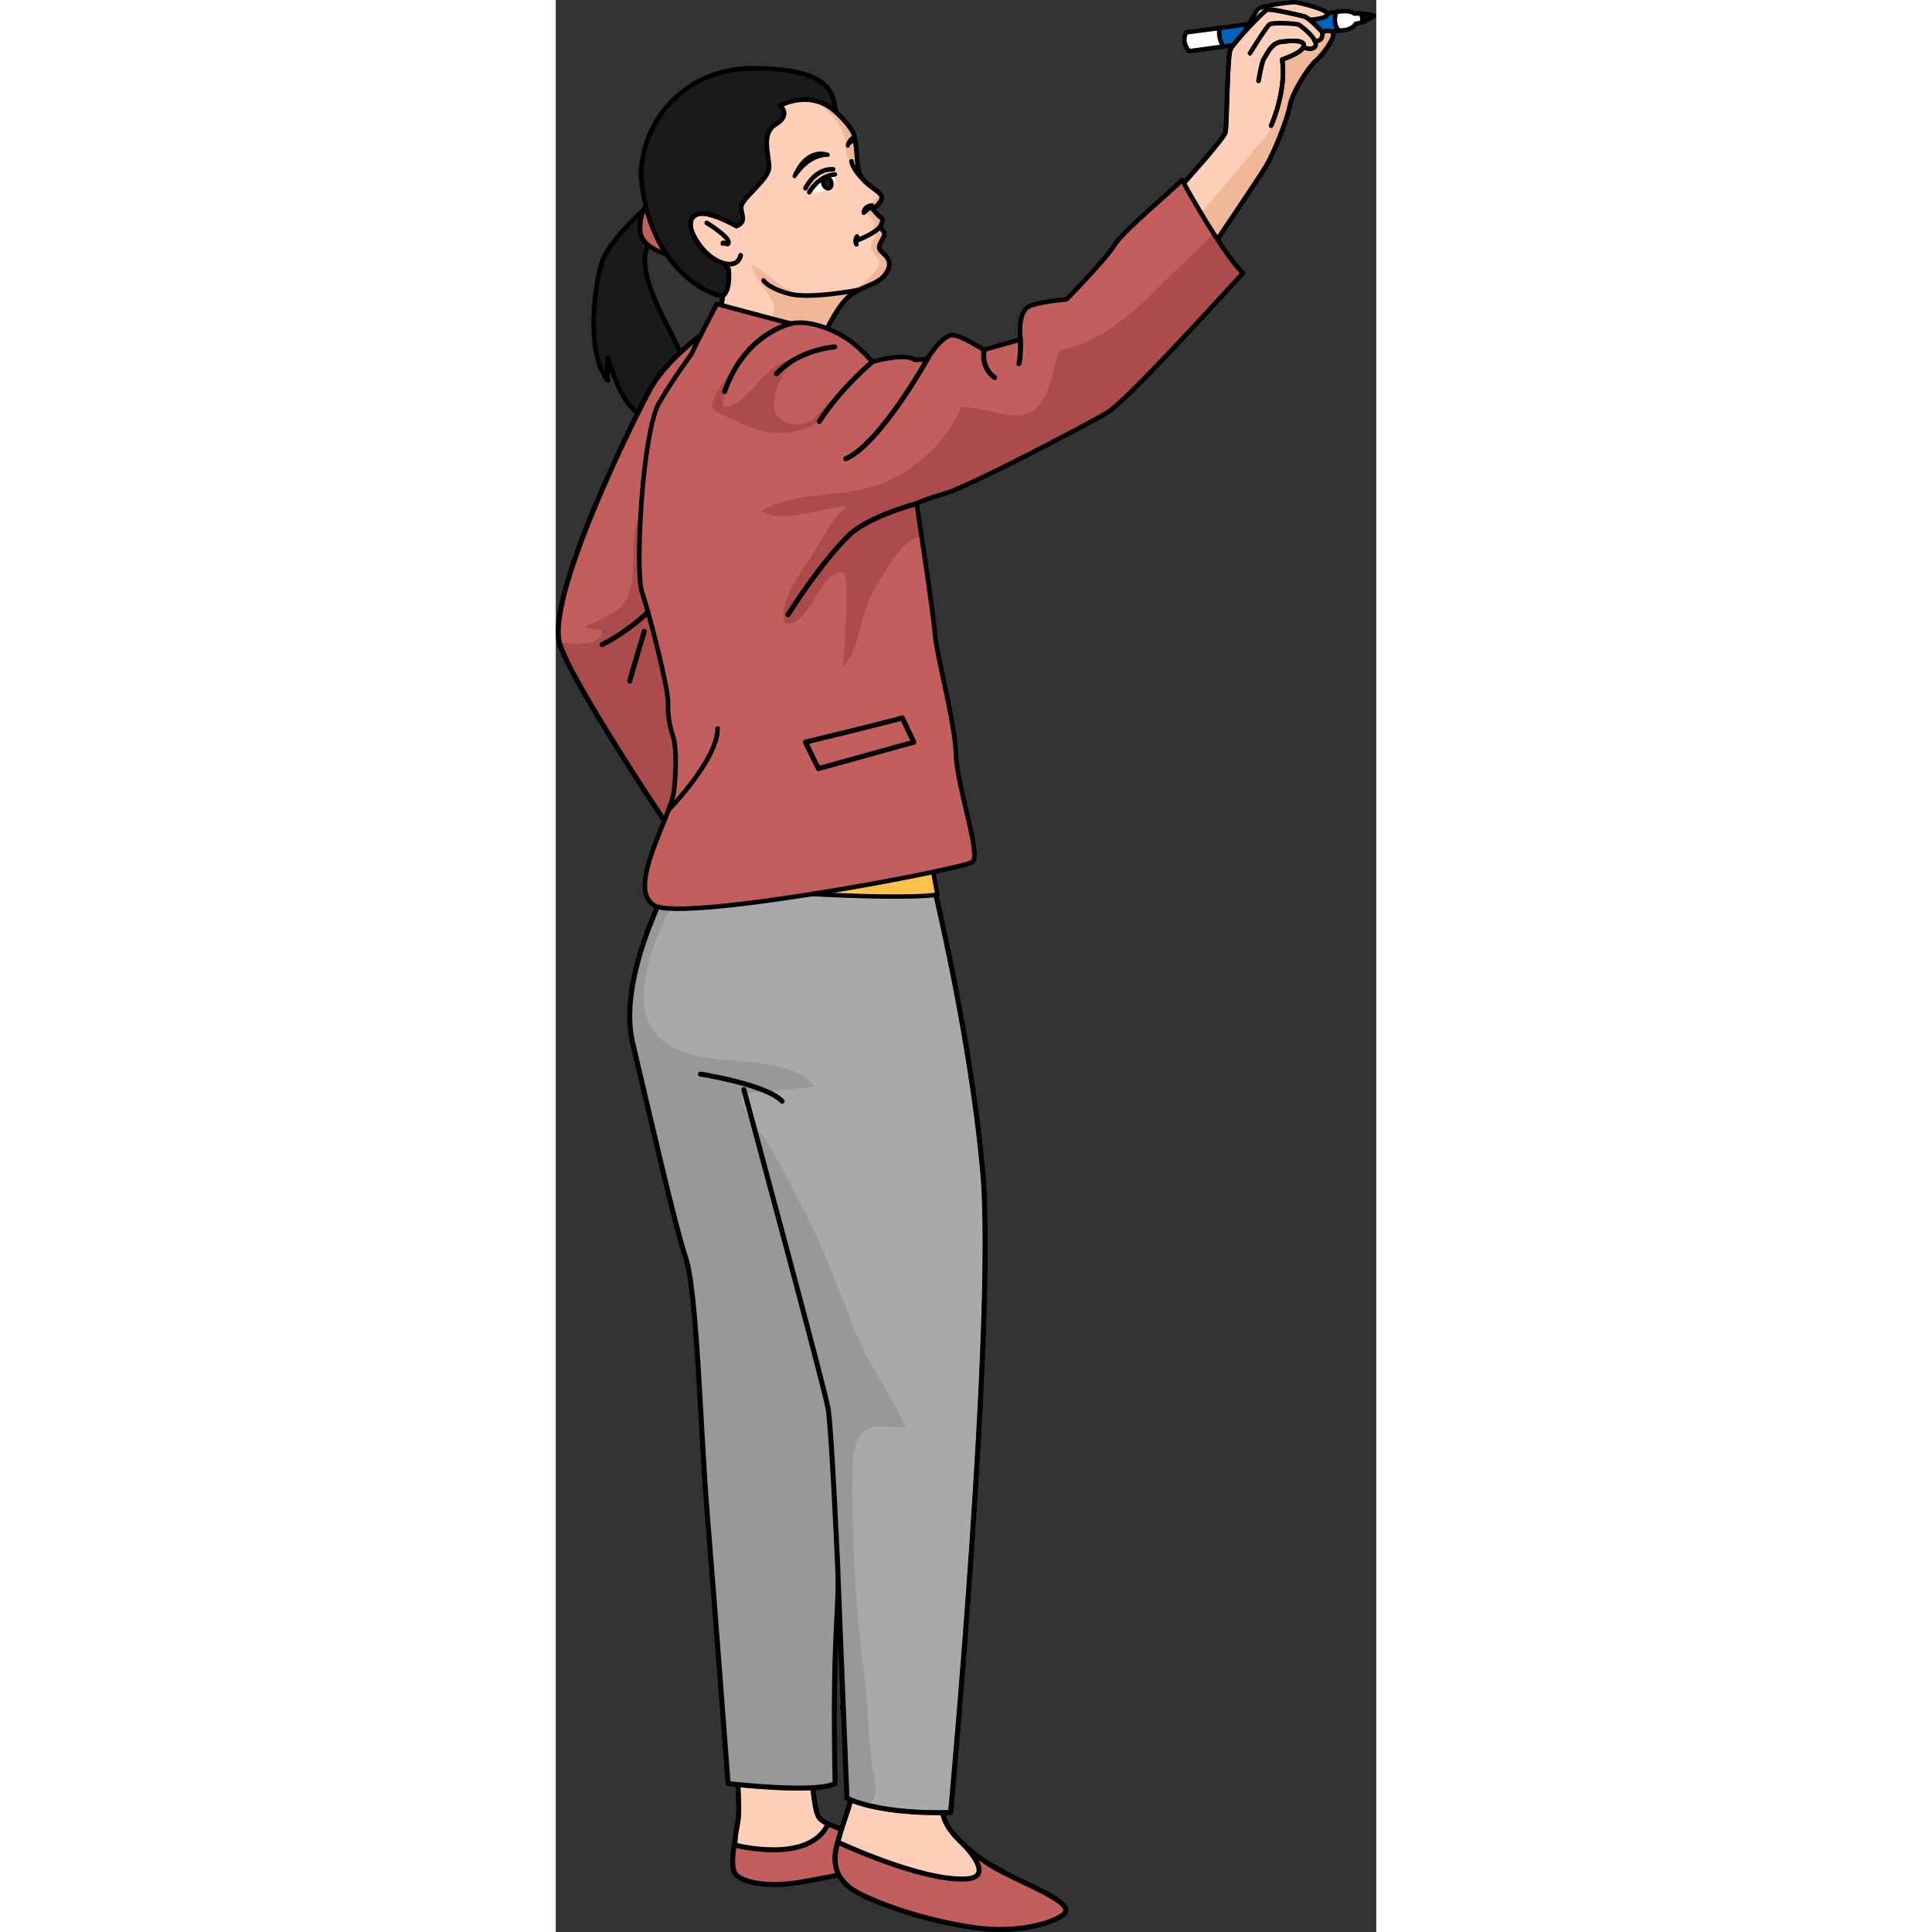 <?xml version="1.0" encoding="utf-8"?>
<!-- Created by: Science Figures, www.sciencefigures.org, Generator: Science Figures Editor -->
<!DOCTYPE svg PUBLIC "-//W3C//DTD SVG 1.1//EN" "http://www.w3.org/Graphics/SVG/1.1/DTD/svg11.dtd">
<svg version="1.1" id="Layer_1" xmlns="http://www.w3.org/2000/svg" xmlns:xlink="http://www.w3.org/1999/xlink" 
	 width="800px" height="800px" viewBox="0 0 178.947 421.375" enable-background="new 0 0 178.947 421.375"
	 xml:space="preserve">
<rect x="0" y="0" width="178.947" height="421.375" fill="#333333" stroke="none"/>
<g>
	<g>
		
			<path fill="#0065BA" stroke="#000000" stroke-width="0.962" stroke-linecap="round" stroke-linejoin="round" stroke-miterlimit="10" d="
			M139.068,6.907c0,0-0.373,2.215,0.559,4.058l32.184-4.43l-0.559-4.058L139.068,6.907z"/>
		
			<path fill="#FFFFFF" stroke="#000000" stroke-width="0.962" stroke-linecap="round" stroke-linejoin="round" stroke-miterlimit="10" d="
			M175.764,2.959h-1.613c0,0-0.707-0.906-3.905-0.344c-0.55,1.319-0.407,3.344,0.644,4.046c2.929,0,3.537-1.449,3.537-1.449
			l1.594-0.389L175.764,2.959z"/>
		
			<path fill="#FFCFBA" stroke="#000000" stroke-width="0.962" stroke-linecap="round" stroke-linejoin="round" stroke-miterlimit="10" d="
			M150.104,7c0,0,2.523-4.169,2.957-4.929s7.105-1.625,8.044-1.589s7.575,1.66,7.214,2.669c-0.359,1.01-3.92,1.15-3.92,1.15
			s-5.012,0.509-5.181,0.509s-4.253,1.346-4.253,1.346l-1.039,2.153"/>
		<g>
			<g>
				
					<path fill="#FFCFBA" stroke="#000000" stroke-width="0.962" stroke-linecap="round" stroke-linejoin="round" stroke-miterlimit="10" d="
					M39.83,382.961c-0.809-0.079,0.375,9.403,0,13.461c-0.24,2.586-1.71,6.748,0.24,9.047c0.857,1.013,2.586,1.093,3.799,1.303
					c2.208,0.38,4.496,0.434,6.732,0.528c3.334,0.142,7.084-1.566,9.663-3.73c0.915-0.768,1.515-1.618,1.786-2.782
					c0.506-2.173-3.501-2.861-4.585-4.307c-1.826-2.435-1.971-18.323-1.971-18.323"/>
				
					<path fill="none" stroke="#000000" stroke-width="1.092" stroke-linecap="round" stroke-linejoin="round" stroke-miterlimit="10" d="
					M39.83,382.961c-0.809-0.079,0.375,9.403,0,13.461c-0.24,2.586-1.71,6.748,0.24,9.047c0.857,1.013,2.586,1.093,3.799,1.303
					c2.208,0.38,4.496,0.434,6.732,0.528c3.334,0.142,7.084-1.566,9.663-3.73c0.915-0.768,1.515-1.618,1.786-2.782
					c0.506-2.173-3.501-2.861-4.585-4.307c-1.826-2.435-1.971-18.323-1.971-18.323"/>
				<path fill="#C25E5E" d="M74.761,404.741c1.019-1.697-10.483-4.631-15.345-6.97c0,0,0,0-0.001,0
					c-4.112,9-20.495,4.609-20.503,4.607c-0.441,2.934-0.623,5.699,0.629,6.713c2.145,1.736,7.219,2.477,13.306,1.498
					S73.543,406.771,74.761,404.741z"/>
				
					<path fill="none" stroke="#000000" stroke-width="1.092" stroke-linecap="round" stroke-linejoin="round" stroke-miterlimit="10" d="
					M74.761,404.741c1.019-1.697-10.483-4.631-15.345-6.97c0,0,0,0-0.001,0c-4.112,9-20.495,4.609-20.503,4.607
					c-0.441,2.934-0.623,5.699,0.629,6.713c2.145,1.736,7.219,2.477,13.306,1.498S73.543,406.771,74.761,404.741z"/>
				
					<path fill="#FFCFBA" stroke="#000000" stroke-width="0.962" stroke-linecap="round" stroke-linejoin="round" stroke-miterlimit="10" d="
					M62.535,372.133c0,0,2.924,17.187,1.356,22.078c-0.78,2.436-1.676,4.844-2.331,7.317c-0.435,1.643-1.047,3.793-0.371,5.449
					c1.143,2.799,5.439,3.283,7.996,3.932c2.538,0.645,5.295,0.724,7.924,0.99c3.08,0.312,6.255,0.037,9.3,0.558
					c2.226,0.381,4.387,0.5,6.623,0.7c1.545,0.139,3.341,0.084,4.707-0.697c0.737-0.421,1.341-0.98,1.383-1.842
					c0.087-1.761-2.25-2.789-3.533-3.43c-2.037-1.017-3.922-2.475-5.629-3.976c-2.271-1.998-5.533-5.089-5.591-8.387
					c-0.106-6.104-2.722-22.098-2.722-22.098"/>
				
					<path fill="none" stroke="#000000" stroke-width="1.092" stroke-linecap="round" stroke-linejoin="round" stroke-miterlimit="10" d="
					M62.535,372.133c0,0,2.924,17.187,1.356,22.078c-0.78,2.436-1.676,4.844-2.331,7.317c-0.435,1.643-1.047,3.793-0.371,5.449
					c1.143,2.799,5.439,3.283,7.996,3.932c2.538,0.645,5.295,0.724,7.924,0.99c3.08,0.312,6.255,0.037,9.3,0.558
					c2.226,0.381,4.387,0.5,6.623,0.7c1.545,0.139,3.341,0.084,4.707-0.697c0.737-0.421,1.341-0.98,1.383-1.842
					c0.087-1.761-2.25-2.789-3.533-3.43c-2.037-1.017-3.922-2.475-5.629-3.976c-2.271-1.998-5.533-5.089-5.591-8.387
					c-0.106-6.104-2.722-22.098-2.722-22.098"/>
				
					<path fill="#A9A9A9" stroke="#000000" stroke-width="0.962" stroke-linecap="round" stroke-linejoin="round" stroke-miterlimit="10" d="
					M63.512,392.201c8.204,3.789,22.607,3.113,22.607,3.113s9.944-107.879,6.979-140.123s-11.925-67.189-11.925-67.189H27.037
					c0,0-13.992,23.75-10.286,39.354c3.706,15.605,9.167,39.696,11.626,47.107c2.457,7.412,3.199,38.175,4.682,55.964
					s4.523,58.576,4.523,58.576s18.9,2.221,23.35,0c-0.742-35.205,1.215-37.255,0.474-49.114L63.512,392.201z"/>
				<g>
					<path fill="#989898" d="M27.279,194.369c-0.275,0.406-0.563,0.851-0.857,1.328l1.617-0.943
						C27.729,194.651,27.988,194.024,27.279,194.369z"/>
					<path fill="#989898" d="M69.495,387.784c-1.426-7.271-1.179-14.557-2.137-21.917c-1.645-12.63-2.611-25.7-2.613-38.528
						c-0.001-3.938-0.771-10.89,1.717-14.262c2.294-3.11,5.933-1.575,9.886-1.803c-3.061-7.001-8.134-13.6-11.171-21.192
						c-3.237-8.092-6.118-16.358-10.038-24.075c-2.958-5.824-5.881-11.714-9.299-17.273c-1.805-2.936-5.856-6.656-5.212-10.299
						c5.508-0.284,10.503-0.796,15.888-1.435c-7.754-9.244-28.182-1.781-35.386-12.429c-4.989-7.373,0.926-21.787,5.292-28.874
						l-4.484,2.616c-3.563,8.302-7.328,20.028-5.187,29.043c3.706,15.605,9.167,39.696,11.626,47.107
						c2.457,7.412,3.199,38.175,4.682,55.964s4.523,58.576,4.523,58.576s18.9,2.221,23.35,0
						c-0.652-30.921,0.777-36.267,0.633-45.145l1.947,48.342c1.391,0.643,2.961,1.153,4.608,1.564
						C69.721,392.664,70.096,390.846,69.495,387.784z"/>
				</g>
				
					<path fill="none" stroke="#000000" stroke-width="1.092" stroke-linecap="round" stroke-linejoin="round" stroke-miterlimit="10" d="
					M63.512,392.201c8.204,3.789,22.607,3.113,22.607,3.113s9.944-107.879,6.979-140.123s-11.925-67.189-11.925-67.189H27.037
					c0,0-13.992,23.75-10.286,39.354c3.706,15.605,9.167,39.696,11.626,47.107c2.457,7.412,3.199,38.175,4.682,55.964
					s4.523,58.576,4.523,58.576s18.9,2.221,23.35,0c-0.742-35.205,1.215-37.255,0.474-49.114L63.512,392.201z"/>
				
					<path fill="#FFC04C" stroke="#000000" stroke-width="0.962" stroke-linecap="round" stroke-linejoin="round" stroke-miterlimit="10" d="
					M33.836,193.579c0,0,38.736,3.073,49.396,1.543c-2.316-13.313-3.474-14.857-3.474-14.857L33.836,193.579z"/>
				<g>
					<path fill="#C25E5E" d="M110.9,417.39c2.41-2.449-8.386-6.303-14.516-9.686c-2.97-1.639-5.605-3.624-7.648-5.629
						c1.39,1.417,6.779,7.299,0.91,7.713c-9.654,0.681-28.121-8.01-28.143-8.021c-1.04,4.021-0.891,6.91,2.375,9.729
						c2.824,2.438,15.24,7.253,27.753,8.974C101.295,421.798,109.175,419.14,110.9,417.39z"/>
					<path fill="#C25E5E" d="M88.432,401.767l-0.004,0.001c0,0,0.035,0.033,0.096,0.094
						C88.492,401.829,88.463,401.798,88.432,401.767z"/>
				</g>
				<g>
					
						<path fill="none" stroke="#000000" stroke-width="1.092" stroke-linecap="round" stroke-linejoin="round" stroke-miterlimit="10" d="
						M110.9,417.39c2.41-2.449-8.386-6.303-14.516-9.686c-2.97-1.639-5.605-3.624-7.648-5.629c1.39,1.417,6.779,7.299,0.91,7.713
						c-9.654,0.681-28.121-8.01-28.143-8.021c-1.04,4.021-0.891,6.91,2.375,9.729c2.824,2.438,15.24,7.253,27.753,8.974
						C101.295,421.798,109.175,419.14,110.9,417.39z"/>
					
						<path fill="none" stroke="#000000" stroke-width="1.092" stroke-linecap="round" stroke-linejoin="round" stroke-miterlimit="10" d="
						M88.432,401.767l-0.004,0.001c0,0,0.035,0.033,0.096,0.094C88.492,401.829,88.463,401.798,88.432,401.767z"/>
				</g>
				
					<path fill="none" stroke="#000000" stroke-width="1.092" stroke-linecap="round" stroke-linejoin="round" stroke-miterlimit="10" d="
					M61.405,339.89c0,0-1.253-28.16-2.003-32.66s-18.379-69.599-18.379-69.599"/>
				
					<path fill="none" stroke="#000000" stroke-width="1.092" stroke-linecap="round" stroke-linejoin="round" stroke-miterlimit="10" d="
					M31.563,234.269c0,0,14.364,2.234,17.808,5.915"/>
				<path fill="#1A1A1A" d="M20.209,44.834c0,0-8.667,7.36-10.25,12.68c-1.584,5.32-3.418,19.486,1.416,25.486c-0.25-4.333,0-5,0-5
					s2,7.417,4.834,10.5c2.833,3.083,7.416,6.333,6.333,7.833c2.833-2.917,3.667-7.584,2.917-10.917
					c1.166,6.083,1.083,6.489,1.083,6.489s3.249-8.654,0.583-15.113s-10.924-18.343-6.302-24.585
					C21.123,49.198,20.209,44.834,20.209,44.834z"/>
				<path fill="none" stroke="#000000" stroke-linecap="round" stroke-linejoin="round" stroke-miterlimit="10" d="M20.209,44.834
					c0,0-8.667,7.36-10.25,12.68c-1.584,5.32-3.418,19.486,1.416,25.486c-0.25-4.333,0-5,0-5s2,7.417,4.834,10.5
					c2.833,3.083,7.416,6.333,6.333,7.833c2.833-2.917,3.667-7.584,2.917-10.917c1.166,6.083,1.083,6.489,1.083,6.489
					s3.249-8.654,0.583-15.113s-10.924-18.343-6.302-24.585C21.123,49.198,20.209,44.834,20.209,44.834z"/>
				<path fill="#C25E5E" d="M20.43,43.92c0,0-2.192,2.044-2.041,6.21s6.193,5.362,6.193,5.362S22.9,47.304,20.43,43.92z"/>
				<path fill="none" stroke="#000000" stroke-linecap="round" stroke-linejoin="round" stroke-miterlimit="10" d="M20.43,43.92
					c0,0-2.192,2.044-2.041,6.21s6.193,5.362,6.193,5.362S22.9,47.304,20.43,43.92z"/>
				<path fill="#C25E5E" d="M31.602,73.134c0,0-7.643,5.568-11.032,11.769s-23.104,45.726-19.61,55.851s28.002,46.174,28.002,46.174
					s19.26-4.707,18.992-12.134c-9.468-17.111-24.631-43.259-24.631-43.259l7.174-36.316"/>
				<path fill="#AB4B4B" d="M0.782,140.055c0.054,0.24,0.103,0.485,0.177,0.699c3.494,10.125,28.002,46.174,28.002,46.174
					s1.531-0.374,3.724-1.078c5.587-5.902,8.774-13.351,9.513-21.344c-8.84-15.666-18.875-32.971-18.875-32.971l1.889-9.564
					c-0.505-0.38-1.033-0.751-1.604-1.117c-0.854-0.547-1.771-0.824-2.385-1.604l-2.622-7.604c-3.282,5.68,0.188,15.12-4.125,20.453
					c-1.621,2.004-5.961,3.434-8.18,4.655c1.177,0.429,2.357,0.642,3.611,0.63C10.699,141.084,3.643,140.5,0.782,140.055z"/>
				
					<path fill="none" stroke="#000000" stroke-width="1.092" stroke-linecap="round" stroke-linejoin="round" stroke-miterlimit="10" d="
					M31.602,73.134c0,0-7.643,5.568-11.032,11.769s-23.104,45.726-19.61,55.851s28.002,46.174,28.002,46.174
					s19.26-4.707,18.992-12.134c-9.468-17.111-24.631-43.259-24.631-43.259l7.174-36.316"/>
				
					<path fill="#FFCFBA" stroke="#000000" stroke-width="0.962" stroke-linecap="round" stroke-linejoin="round" stroke-miterlimit="10" d="
					M136.972,39.944c0,0,8.707-9.671,9.077-11.056s0.369-16.531,1.108-18.101s7.204-8.404,8.035-8.681s6.926,1.2,8.034,1.478
					S167.197,7,167.197,7s1.756-0.738,2.31,0.185s-2.217,4.802-3.694,6.002s-5.171,6.834-5.726,9.882s-3.51,10.343-5.172,13.114
					s-10.619,16.008-10.619,16.008s-6.612-1.509-7.324-11.852"/>
				<path fill="#F0B899" d="M167.197,7c0,0-0.094-0.102-0.248-0.266c0.521,1.473-0.122,2.276-1.686,1.67
					c1.51,3.39-2.129,1.553-2.129,1.553s-1.791,1.785-4.71,3.048c0.495,2.603-0.495,8.432-1.282,11.359s-1.089,4.092-3.199,6.473
					s-14.186,17.081-14.654,17.081l0.073,0.341c2.149,3.278,4.934,3.932,4.934,3.932s8.957-13.237,10.619-16.008
					s4.617-10.066,5.172-13.114s4.248-8.681,5.726-9.882s4.248-5.079,3.694-6.002S167.197,7,167.197,7z"/>
				<path fill="none" stroke="#000000" stroke-linecap="round" stroke-linejoin="round" stroke-miterlimit="10" d="M136.972,39.944
					c0,0,8.707-9.671,9.077-11.056s0.369-16.531,1.108-18.101s7.204-8.404,8.035-8.681s6.926,1.2,8.034,1.478S167.197,7,167.197,7
					s1.756-0.738,2.31,0.185s-2.217,4.802-3.694,6.002s-5.171,6.834-5.726,9.882s-3.51,10.343-5.172,13.114
					s-10.619,16.008-10.619,16.008s-6.612-1.509-7.324-11.852"/>
				<path fill="none" stroke="#000000" stroke-linecap="round" stroke-linejoin="round" stroke-miterlimit="10" d="M155.654,15.498
					l3.417-5.372l2.679-0.447c0,0,2.956,1.817,3.879,0.447s-3.14-4.602-3.694-4.787s-5.542-0.554-6.28,0s-4.248,6.28-4.248,6.28"/>
				<path fill="none" stroke="#000000" stroke-linecap="round" stroke-linejoin="round" stroke-miterlimit="10" d="M165.549,8.895
					C167.501,9.218,167.197,7,167.197,7"/>
				
					<path fill="#FFCFBA" stroke="#000000" stroke-width="0.962" stroke-linecap="round" stroke-linejoin="round" stroke-miterlimit="10" d="
					M55.054,19.517c0,0,9.223,6.548,10.067,10.208s0.211,7.181,1.689,9.152s4.506,3.098,4.295,4.294s-1.972,2.464-1.972,2.464
					s1.302,1.542,1.925,1.965S70.6,49.63,70.6,49.63s0.916,0.493,1.057,1.337s-1.467,2.306-1.043,3.362
					c0.422,1.056,3.476,2.131,1.435,5.229s-6.151,2.621-9.038,6s-5.069,8.735-5.069,8.735L34.828,69.79c0,0,2.75-4.458,0.875-7.979
					S23.578,50.664,23.328,38.164S29.904,17.62,55.054,19.517z"/>
				<path fill="#F0B899" d="M64.607,36.328c0.336,0.536,0.707,1.083,1.094,1.569c0.396,0.497,1.025,1.445,1.614,1.668l0.151,0.051
					c-0.238-0.233-0.461-0.478-0.656-0.738c-1.479-1.971-0.845-5.492-1.689-9.152S55.054,19.517,55.054,19.517
					c-0.257-0.02-0.501-0.031-0.753-0.049c0.328,0.582,1.25,1.293,1.554,1.612c1.876,1.968,4.108,3.433,5.658,5.715
					c1.282,1.89,1.603,3.473,1.715,5.689C63.308,34.07,63.781,35.01,64.607,36.328z"/>
				<path fill="#F0B899" d="M72.048,59.559c2.041-3.098-1.013-4.173-1.435-5.229c-0.424-1.056,1.184-2.517,1.043-3.362
					S70.6,49.63,70.6,49.63s1.082-1.606,0.459-2.029s-1.925-1.965-1.925-1.965s1.761-1.268,1.972-2.464
					c0.059-0.336-0.143-0.667-0.488-1.013c-0.318,0.531-0.683,1.034-1.074,1.468c-0.425,0.471-3.258,2.479-2.684,3.061
					c0.188,0.19,0.893-0.086,1.141,0.011c0.334,0.131,0.372,0.343,0.608,0.614c0.499,0.571,0.983,1.099,0.871,1.916
					c-0.202,1.465-2.815,2.919-4.161,3.139c0.693-0.03,1.493-0.342,2.133-0.612c0.658-0.278,1.361-1.023,2.103-0.945
					c0.182,0.857-0.546,1.799-0.752,2.596c-0.286,1.102,0.241,1.532,0.92,2.271c1.434,1.559,0.709,2.873-0.653,4.249
					c-1.131,1.14-2.295,2.277-3.768,2.917c-1.801,0.782-3.686,0.9-5.584,1.307c-3.076,0.659-6.453,0.451-9.236-1.154
					c-1.517-0.875-3.014-2.035-4.439-3.045c-0.963-0.683-2.313-2.229-3.573-2.163c0.778,2.731,3.267,5.06,4.595,7.585
					c0.54,1.027,0.713,2.093,0.347,3.203c-0.272,0.828-1.991,2.832-1.896,3.137l-0.064,0.146l12.491,2.434
					c0,0,2.183-5.355,5.069-8.735S70.007,62.656,72.048,59.559z"/>
				<path fill="none" stroke="#000000" stroke-linecap="round" stroke-linejoin="round" stroke-miterlimit="10" d="M55.054,19.517
					c0,0,9.223,6.548,10.067,10.208s0.211,7.181,1.689,9.152s4.506,3.098,4.295,4.294s-1.972,2.464-1.972,2.464
					s1.302,1.542,1.925,1.965S70.6,49.63,70.6,49.63s0.916,0.493,1.057,1.337s-1.467,2.306-1.043,3.362
					c0.422,1.056,3.476,2.131,1.435,5.229s-6.151,2.621-9.038,6s-5.069,8.735-5.069,8.735L34.828,69.79c0,0,2.75-4.458,0.875-7.979
					S23.578,50.664,23.328,38.164S29.904,17.62,55.054,19.517z"/>
				<path fill="#1A1A1A" d="M18.578,38.164c1.5,19,13.125,25.625,17.777,26.433c1.903-1.192,1.348-5.908,1.348-5.908l-7.375-7.621
					c0,0,4.659-4.017,8.284-1.438c3.375-1.046,1.841-2.466,1.841-4.425s6.08-5.997,6.08-8.747s-1.875-7.375,1.5-9.375
					s0.893-4.044,0.893-4.044s6.54-3.712,12.145,1.379c-0.639-3.64-0.342-9.333-17.665-9.537
					C28.754,14.709,18.87,25.701,18.578,38.164"/>
				<path fill="none" stroke="#000000" stroke-linecap="round" stroke-linejoin="round" stroke-miterlimit="10" d="M18.578,38.164
					c1.5,19,13.125,25.625,17.777,26.433c1.903-1.192,1.348-5.908,1.348-5.908l-7.375-7.621c0,0,4.659-4.017,8.284-1.438
					c3.375-1.046,1.841-2.466,1.841-4.425s6.08-5.997,6.08-8.747s-1.875-7.375,1.5-9.375s0.893-4.044,0.893-4.044
					s6.54-3.712,12.145,1.379c-0.639-3.64-0.342-9.333-17.665-9.537C28.754,14.709,18.87,25.701,18.578,38.164"/>
				<g>
					
						<path fill="#FFCFBA" stroke="#000000" stroke-width="0.962" stroke-linecap="round" stroke-linejoin="round" stroke-miterlimit="10" d="
						M39.355,49.291c0,0-6.148-3.564-8.561-2.524c-2.412,1.04-1.513,4.238,1.221,7.507c2.732,3.27,7.516,4.853,8.309,1.422"/>
					<path fill="none" stroke="#000000" stroke-linecap="round" stroke-linejoin="round" stroke-miterlimit="10" d="M39.355,49.291
						c0,0-6.148-3.564-8.561-2.524c-2.412,1.04-1.513,4.238,1.221,7.507c2.732,3.27,7.516,4.853,8.309,1.422"/>
					<path fill="none" stroke="#000000" stroke-linecap="round" stroke-linejoin="round" stroke-miterlimit="10" d="M32.928,48.614
						c0,0,4.481,2.729,4.713,4.057c0.23,1.328-1.293-0.217-1.203,0.464"/>
				</g>
				<path fill="none" stroke="#000000" stroke-linecap="round" stroke-linejoin="round" stroke-miterlimit="10" d="M70.6,49.63
					c0,0-1.225,1.401-4.9,2.802"/>
				<path fill="none" stroke="#000000" stroke-linecap="round" stroke-linejoin="round" stroke-miterlimit="10" d="M66.137,63.215
					c0,0-10.672,2.095-15.25,0.855c-4.579-1.24-5.564-2.878-5.564-2.878"/>
				<path fill="#C25E5E" d="M136.59,39.25c0,0,8.457,15.548,13.289,20.308c-5.336,5.767-25.37,27.916-29.599,30.433
					s-29.887,16.006-35.323,17.617s-6.242,2.215-6.242,2.215s3.712,24.361,4.015,28.69s4.358,19.004,4.56,26.039
					c0.201,7.036,5.57,21.936,3.57,23.449s-62.992,13.15-69.324,9.484c-6.334-3.666,3.585-19.188,4.252-25.047
					c0.666-5.858,0.333-10.191-0.167-11.691s-1.254-4.227-1.127-7.363s-4.206-20-5.706-24.318s0.029-34.875,3.8-41.283
					s7.033-10.397,7.2-10.966c0.166-0.569,5.337-10.52,5.337-10.52s13.495,3.617,16.162,4.284c4.667-1,10.334,1.927,12.834,3.713
					s4.927,4.62,4.927,4.62s6.95-2.057,9.247-0.438c2.088,0,2.819-0.208,2.871-0.365s3.236-5.168,5.429-5.012
					s6.683,3.237,6.839,3.185s7.935-2.245,7.935-2.245s-0.94-6.369,2.297-7.413s7.727-1.319,7.727-1.319s8.823-9.018,10.493-11.889
					S134.226,41.736,136.59,39.25z"/>
				<path fill="#AB4B4B" d="M47.649,89.074c-0.458-2.37,0.806-5.227,1.915-7.25c0.535-0.974,1.879-2.111,2.059-3.165
					c-2.707-0.494-6.311,3.394-7.864,5.174c-0.446,0.51-6.35,6.978-7.341,4.357c-0.223-0.589,0.551-2.137,0.699-2.748
					c0.279-1.141,0.561-2.286,0.577-3.467c-0.938,0.875-4.115,5.278-3.393,6.987c0.321,0.76,1.284,1.101,1.933,1.441
					c1.613,0.844,3.297,1.555,4.97,2.294c2.989,1.321,6.286,1.892,9.546,1.606c3.313-0.29,5.725-1.297,7.828-3.922
					c0.698-0.872,1.13-1.9,1.428-2.962c-0.937,0.483-1.599,1.803-2.4,2.544c-1.766,1.632-3.169,2.843-5.629,2.581
					C49.914,92.325,48.069,91.247,47.649,89.074z"/>
				<path fill="#AB4B4B" d="M143.352,50.727c-0.567,0.755-1.125,1.458-1.678,2.021c-2.608,2.649-5.369,5.119-7.982,7.749
					c-7.232,7.28-14.018,13.954-23.961,15.967c-1.477,4.508-2.069,12.668-7.725,13.958c-4.022,0.918-9.163-1.876-13.607-1.616
					c-2.681,6.976-9.434,13.178-16.133,16.192c-8.836,3.974-19.049,1.637-27.49,6.417c4.621,3.014,13.709-0.872,18.779-1.016
					c-3.315,2.572-5.361,7.018-7.631,10.673c-2.352,3.787-7.712,10.201-5.859,14.96c5.807,0.498,7.146-11.5,12.551-11.233
					c1.74,0.086,0.196,18.431,0.032,20.546c3.884-4.166,3.541-11.089,6.351-15.845c1.975-3.343,5.033-9.399,8.323-11.519
					c0.989-0.637,1.805-0.85,2.503-0.768c-0.629-4.234-1.109-7.39-1.109-7.39s0.806-0.604,6.242-2.215s31.095-15.1,35.323-17.617
					s24.263-24.666,29.599-30.433C148.012,57.719,145.604,54.269,143.352,50.727z"/>
				<path fill="none" stroke="#000000" stroke-linecap="round" stroke-linejoin="round" stroke-miterlimit="10" d="M136.59,39.25
					c0,0,8.457,15.548,13.289,20.308c-5.336,5.767-25.37,27.916-29.599,30.433s-29.887,16.006-35.323,17.617
					s-6.242,2.215-6.242,2.215s3.712,24.361,4.015,28.69s4.358,19.004,4.56,26.039c0.201,7.036,5.57,21.936,3.57,23.449
					s-62.992,13.15-69.324,9.484c-6.334-3.666,3.585-19.188,4.252-25.047c0.666-5.858,0.333-10.191-0.167-11.691
					s-1.254-4.227-1.127-7.363s-4.206-20-5.706-24.318s0.029-34.875,3.8-41.283s7.033-10.397,7.2-10.966
					c0.166-0.569,5.337-10.52,5.337-10.52s13.495,3.617,16.162,4.284c4.667-1,10.334,1.927,12.834,3.713s4.927,4.62,4.927,4.62
					s6.95-2.057,9.247-0.438c2.088,0,2.819-0.208,2.871-0.365s3.236-5.168,5.429-5.012s6.683,3.237,6.839,3.185
					s7.935-2.245,7.935-2.245s-0.94-6.369,2.297-7.413s7.727-1.319,7.727-1.319s8.823-9.018,10.493-11.889
					S134.226,41.736,136.59,39.25z"/>
				
					<path fill="#1A1A1A" stroke="#000000" stroke-width="0.885" stroke-linecap="round" stroke-linejoin="round" stroke-miterlimit="10" d="
					M52.074,38.428c0,0,2.791-4.667,7.25-4.667C59.324,33.761,54.908,31.839,52.074,38.428z"/>
				
					<path fill="#1A1A1A" stroke="#000000" stroke-width="0.885" stroke-linecap="round" stroke-linejoin="round" stroke-miterlimit="10" d="
					M65.302,30.634c-1.468,0.308-1.609,1.137-1.609,1.137s0.271-1.531,1.469-1.866L65.302,30.634z"/>
				<path fill="#FFFFFF" d="M55.289,41.915c0,0,1.886-3.521,5.569-3.879C60.858,38.036,62.572,42.189,55.289,41.915z"/>
				<path fill="none" stroke="#000000" stroke-linecap="round" stroke-linejoin="round" stroke-miterlimit="10" d="M55.289,41.915
					c0,0,1.886-3.521,5.569-3.879"/>
				
					<ellipse transform="matrix(-0.327 -0.945 0.945 -0.327 40.876 108.937)" fill="#1A1A1A" stroke="#000000" stroke-width="0.885" stroke-linecap="round" stroke-linejoin="round" stroke-miterlimit="10" cx="59.24" cy="39.909" rx="1.239" ry="0.91"/>
				<path fill="none" stroke="#000000" stroke-linecap="round" stroke-linejoin="round" stroke-miterlimit="10" d="M65.699,51.582
					c0,0-0.604,0.807-0.125,1.701"/>
				<path fill="none" stroke="#000000" stroke-linecap="round" stroke-linejoin="round" stroke-miterlimit="10" d="M54.454,41.065
					c0,0,1.983-4.34,6.051-4.142"/>
				
					<path fill="none" stroke="#000000" stroke-width="1.092" stroke-linecap="round" stroke-linejoin="round" stroke-miterlimit="10" d="
					M78.715,109.823c0,0-10.662,2.836-14.834,6.978c-6.559,6.51-13.228,17.272-13.228,17.272"/>
				
					<path fill="none" stroke="#000000" stroke-width="1.092" stroke-linecap="round" stroke-linejoin="round" stroke-miterlimit="10" d="
					M81.165,78.11c0,0-10.349,18.647-17.901,21.942"/>
				
					<path fill="none" stroke="#000000" stroke-width="1.092" stroke-linecap="round" stroke-linejoin="round" stroke-miterlimit="10" d="
					M93.433,76.283c0,0-0.868,3.743,2.281,6.063"/>
				
					<path fill="none" stroke="#000000" stroke-width="1.092" stroke-linecap="round" stroke-linejoin="round" stroke-miterlimit="10" d="
					M101.367,74.039c0,0,0.065,3.985-0.349,5.276"/>
				
					<path fill="none" stroke="#000000" stroke-width="1.092" stroke-linecap="round" stroke-linejoin="round" stroke-miterlimit="10" d="
					M69.047,78.914c0,0-6.791,5.625-11.567,13"/>
				
					<path fill="none" stroke="#000000" stroke-width="1.092" stroke-linecap="round" stroke-linejoin="round" stroke-miterlimit="10" d="
					M51.286,70.581c0,0-10.083,2.083-14.458,14.833"/>
				
					<path fill="none" stroke="#000000" stroke-width="1.092" stroke-linecap="round" stroke-linejoin="round" stroke-miterlimit="10" d="
					M60.858,75.664c0,0-7.695,0.458-12.737,5.854"/>
				<path fill="none" stroke="#000000" stroke-linecap="round" stroke-linejoin="round" stroke-miterlimit="10" d="M66.902,38.991
					c0,0-2.146-2.048-2.405-3.813"/>
				
					<path fill="#FFCFBA" stroke="#000000" stroke-width="0.962" stroke-linecap="round" stroke-linejoin="round" stroke-miterlimit="10" d="
					M156.023,27.412c0,0,3.417-7.573,2.401-14.407c2.124-0.831,4.525-1.755,4.71-3.048s-2.77-1.108-4.986-0.831
					s-3.232,3.14-3.694,3.694s-1.179,4.803-1.179,4.803"/>
				<path fill="none" stroke="#000000" stroke-linecap="round" stroke-linejoin="round" stroke-miterlimit="10" d="M156.023,27.412
					c0,0,3.417-7.573,2.401-14.407c2.124-0.831,4.525-1.755,4.71-3.048s-2.77-1.108-4.986-0.831s-3.232,3.14-3.694,3.694
					s-1.179,4.803-1.179,4.803"/>
			</g>
			
				<path fill="none" stroke="#000000" stroke-width="1.092" stroke-linecap="round" stroke-linejoin="round" stroke-miterlimit="10" d="
				M54.454,161.865c0,0,19.426-4.717,21.13-5.285l2.514,5.285l-20.809,5.773L54.454,161.865z"/>
			
				<path fill="none" stroke="#000000" stroke-width="1.092" stroke-linecap="round" stroke-linejoin="round" stroke-miterlimit="10" d="
				M20.118,133.486c0,0-4.247,4.229-10.007,7.107"/>
			
				<path fill="none" stroke="#000000" stroke-width="1.092" stroke-linecap="round" stroke-linejoin="round" stroke-miterlimit="10" d="
				M19.301,137.714c-0.137,0.411-2.783,9.326-3.175,10.835"/>
			<path fill="none" stroke="#000000" stroke-linecap="round" stroke-linejoin="round" stroke-miterlimit="10" d="M68.994,44.836
				c0,0-1.665-0.01-1.811,1.546C67.803,45.826,68.994,44.836,68.994,44.836z"/>
			<path fill="none" stroke="#000000" stroke-linecap="round" stroke-linejoin="round" stroke-miterlimit="10" d="M24.582,176.67
				c0,0,10.714-10.951,10.714-17.77"/>
		</g>
		
			<path fill="#121212" stroke="#000000" stroke-width="0.962" stroke-linecap="round" stroke-linejoin="round" stroke-miterlimit="10" d="
			M175.764,2.959c0,0,2.639,0.22,2.701,0.47s-2.445,1.395-2.445,1.395L175.764,2.959z"/>
		
			<path fill="#FFFFFF" stroke="#000000" stroke-width="0.962" stroke-linecap="round" stroke-linejoin="round" stroke-miterlimit="10" d="
			M144.734,6.127c0,0-0.375,2.178,0.893,4.012c-1.887,0.26-7.493,1.021-7.493,1.021s-1.842-1.959-0.607-4.095L144.734,6.127z"/>
	</g>
</g>
</svg>